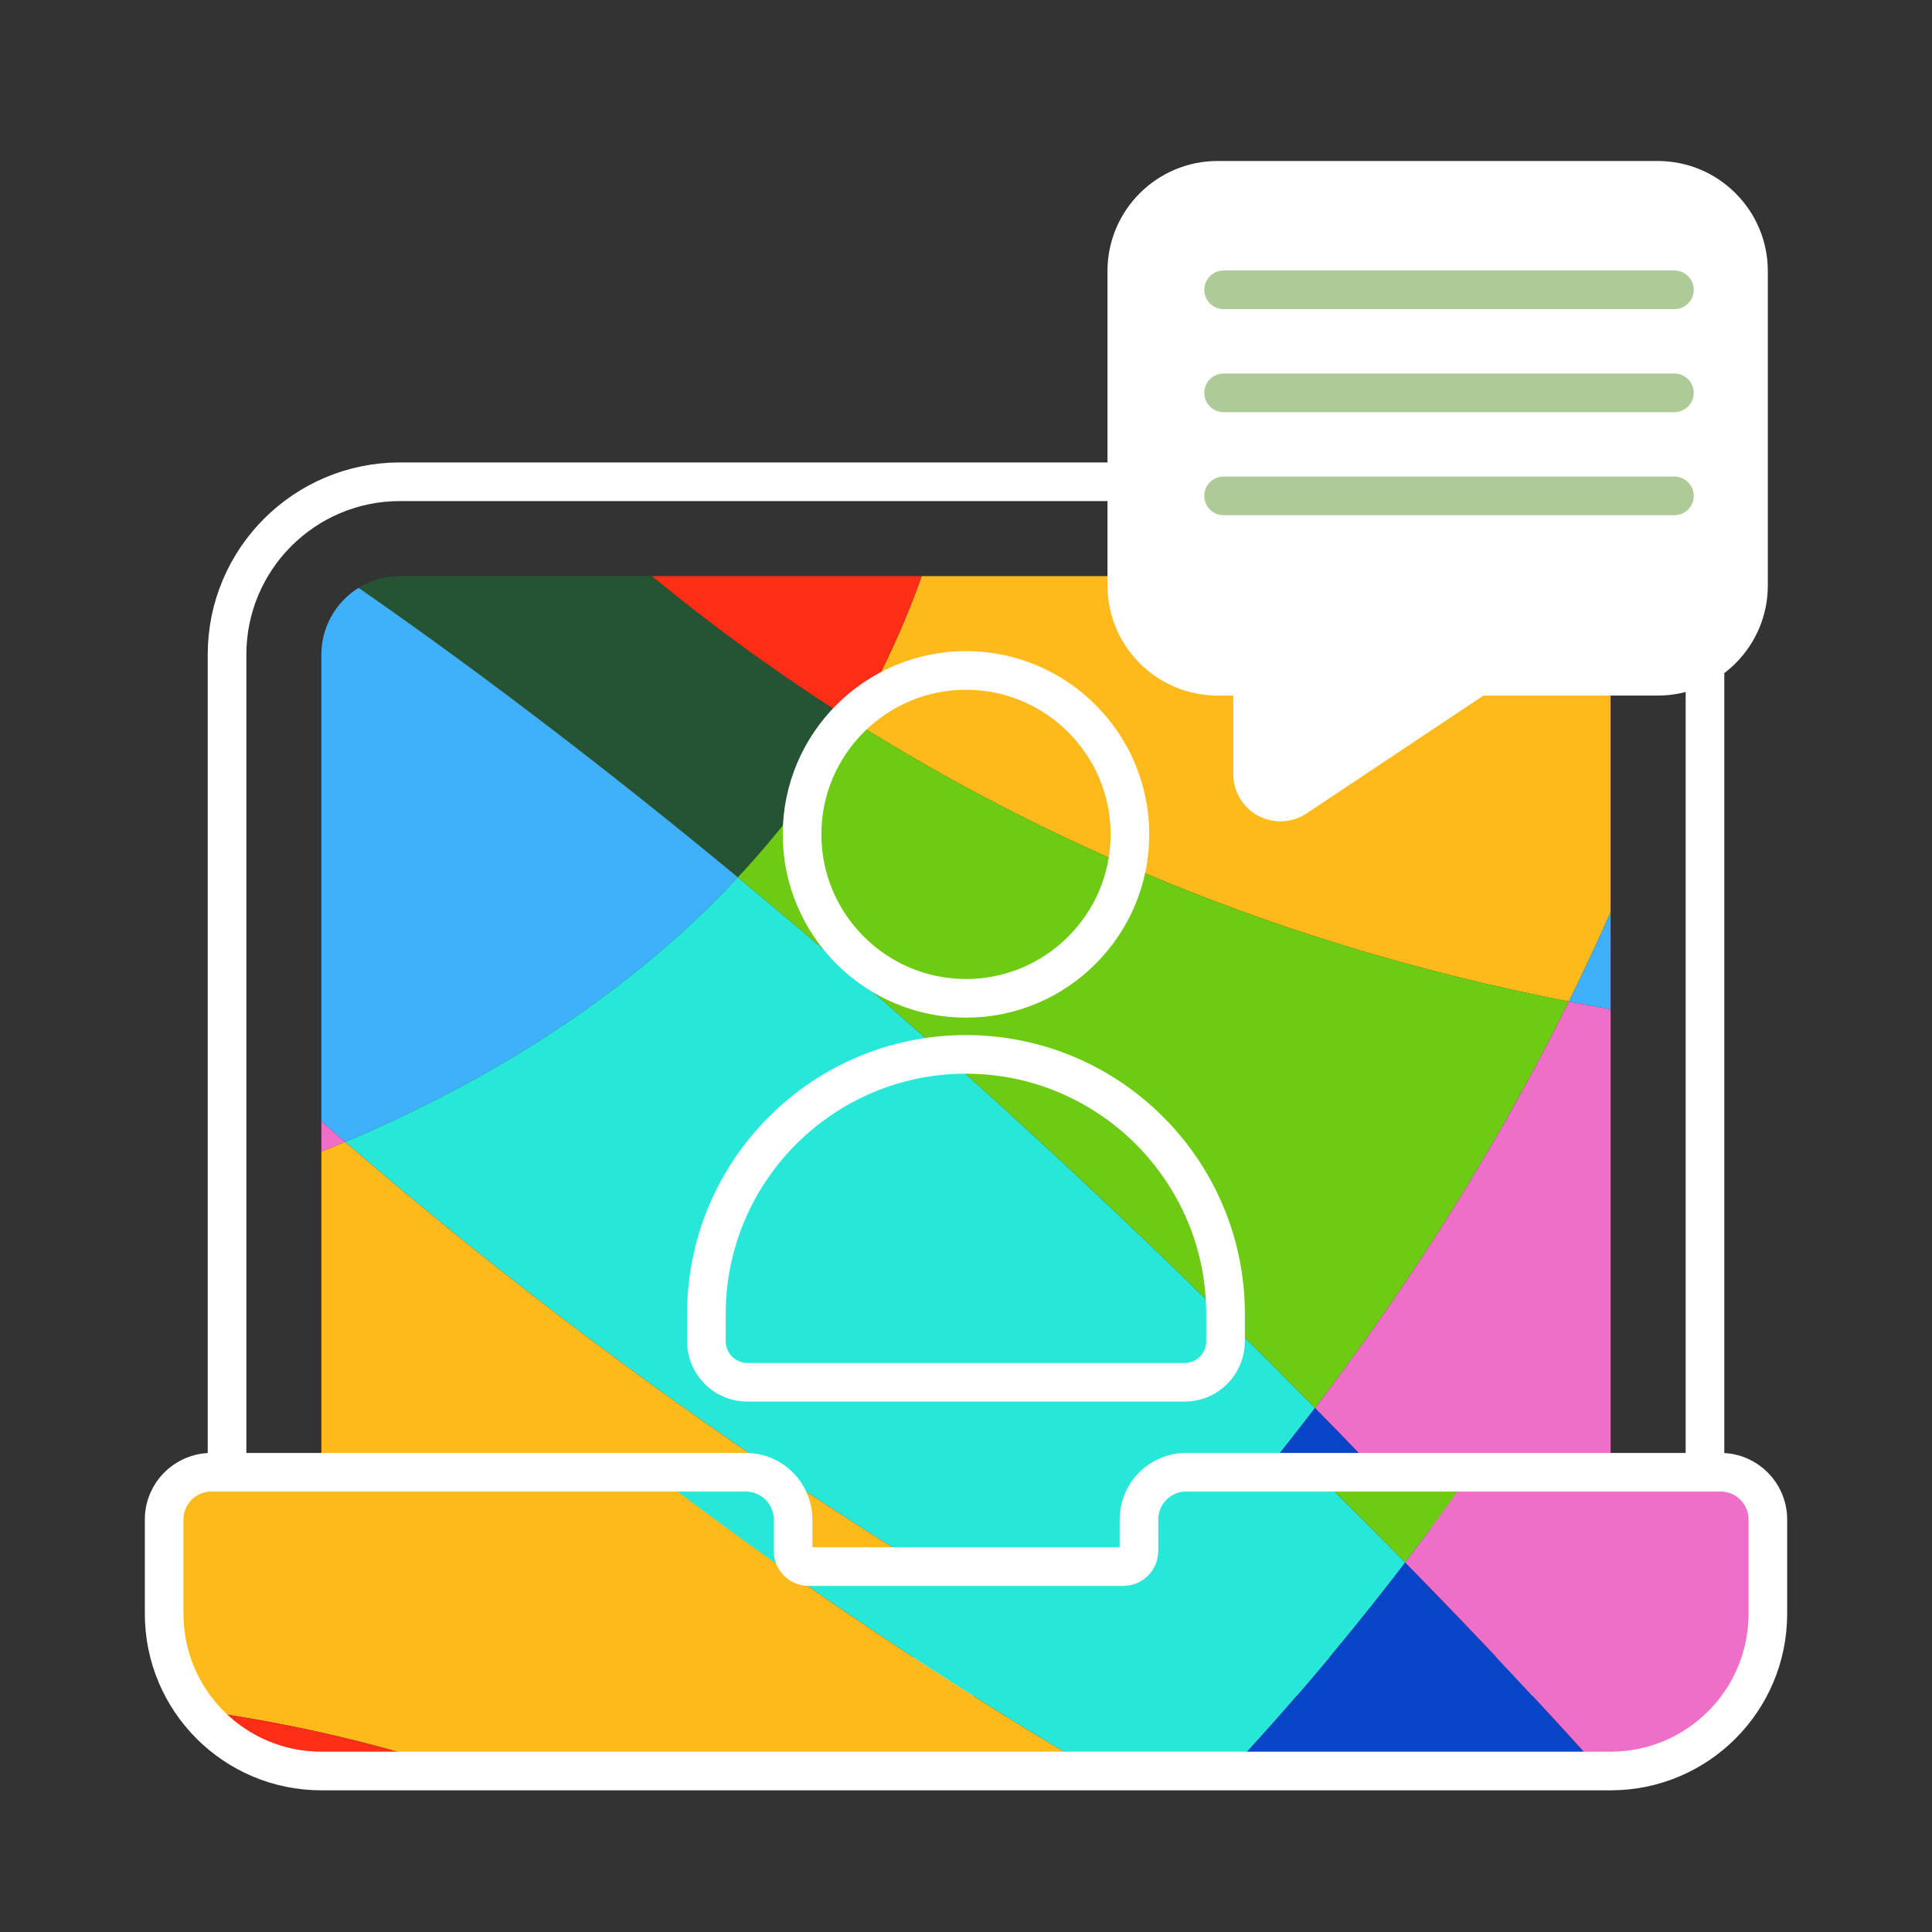 <?xml version="1.0" encoding="utf-8"?>
<!-- Generator: Adobe Illustrator 16.0.0, SVG Export Plug-In . SVG Version: 6.00 Build 0)  -->
<!DOCTYPE svg PUBLIC "-//W3C//DTD SVG 1.1//EN" "http://www.w3.org/Graphics/SVG/1.1/DTD/svg11.dtd">
<svg version="1.1" id="Layer_1" xmlns="http://www.w3.org/2000/svg" xmlns:xlink="http://www.w3.org/1999/xlink" x="0px" y="0px"
	 width="150px" height="150px" viewBox="0 0 150 150" enable-background="new 0 0 150 150" xml:space="preserve">
<rect x="0" y="0" width="150" height="150" fill="#333333" stroke="none"/>
<g>
	<path fill="none" stroke="#FFFFFF" stroke-width="3" stroke-linecap="round" stroke-linejoin="round" stroke-miterlimit="10" d="
		M128.711,130.176H21.289c-2.022,0-3.662-1.64-3.662-3.662V50.83c0-7.416,6.013-13.427,13.429-13.427h87.889
		c7.416,0,13.429,6.011,13.429,13.427v75.684C132.373,128.536,130.733,130.176,128.711,130.176z"/>
	<g>
		<defs>
			<path id="SVGID_1_" d="M24.952,122.851h100.096V50.83c0-3.371-2.731-6.104-6.104-6.104H31.056c-3.371,0-6.104,2.732-6.104,6.104
				V122.851z"/>
		</defs>
		<clipPath id="SVGID_2_">
			<use xlink:href="#SVGID_1_"  overflow="visible"/>
		</clipPath>
		<g clip-path="url(#SVGID_2_)">
			<path fill="#245433" d="M66.308,56.044c-11.825-7.435-20.659-15.229-26.691-21.382c-5.038,2.6-9.729,5.779-13.979,9.458
				c10.492,7.165,21.188,15.342,31.651,23.994C60.979,64.164,63.936,60.093,66.308,56.044z"/>
			<path fill="#3FB0FB" d="M57.289,68.114C46.825,59.462,36.13,51.285,25.638,44.12c-8.115,7.026-14.624,15.857-18.899,25.869
				c6.697,6.715,13.403,12.924,20.063,18.67C40.349,82.924,50.175,75.741,57.289,68.114z"/>
			<path fill="#FEB91A" d="M121.804,77.758c3.716-7.509,6.509-14.479,8.6-20.68c-12.305-17.521-32.319-29.232-55.112-30.217
				c-0.565,7.79-2.679,18.408-8.983,29.183C80.434,64.933,98.831,73.306,121.804,77.758z"/>
			<path fill="#EF6FC8" d="M6.738,69.989c-3.504,8.2-5.51,17.184-5.681,26.622c9.802-2.107,18.33-4.812,25.744-7.952
				C20.142,82.913,13.436,76.704,6.738,69.989z"/>
			<path fill="#27E7D8" d="M57.289,68.114c-7.114,7.627-16.94,14.81-30.487,20.545c20.376,17.586,40.283,30.804,58.021,40.667
				c6.548-6.75,12.27-13.451,17.273-20.007C88.746,95.71,73.286,81.351,57.289,68.114z"/>
			<path fill="#6DCB13" d="M57.289,68.114c15.997,13.236,31.457,27.596,44.808,41.205c8.476-11.108,14.878-21.795,19.707-31.562
				c-22.973-4.452-41.37-12.825-55.496-21.714C63.936,60.093,60.979,64.164,57.289,68.114z"/>
			<path fill="#FE2D15" d="M66.308,56.044c6.305-10.774,8.418-21.393,8.983-29.183c-1.038-0.047-2.076-0.073-3.123-0.073
				c-11.731,0-22.799,2.846-32.552,7.874C45.648,40.815,54.482,48.609,66.308,56.044z"/>
			<path fill="#FEB91A" d="M84.823,129.326c-17.738-9.863-37.646-23.081-58.021-40.667c-7.414,3.141-15.942,5.845-25.744,7.952
				c-0.008,0.434-0.017,0.868-0.017,1.305c0,7.828,1.271,15.364,3.606,22.407c27.534,2.996,47.022,14.123,60.675,27.059
				C72.523,141.373,78.999,135.332,84.823,129.326z"/>
			<path fill="#EF6FC8" d="M102.097,109.319c10.817,11.021,20.251,21.558,27.475,30.599c8.626-11.771,13.724-26.292,13.724-42.002
				c0-6.042-0.753-11.906-2.174-17.505c-6.767-0.563-13.204-1.47-19.317-2.653C116.975,87.524,110.572,98.211,102.097,109.319z"/>
			<path fill="#3FB0FB" d="M121.804,77.758c6.113,1.184,12.551,2.09,19.317,2.653c-2.148-8.488-5.822-16.372-10.718-23.333
				C128.312,63.279,125.52,70.249,121.804,77.758z"/>
			<path fill="#0844C7" d="M84.823,129.326c14.583,8.111,27.703,13.956,38.412,18.094c2.278-2.351,4.397-4.86,6.336-7.502
				c-7.224-9.041-16.657-19.577-27.475-30.599C97.093,115.875,91.371,122.576,84.823,129.326z"/>
			<path fill="#FE2D15" d="M4.647,120.323c6.43,19.378,20.962,35.058,39.587,43.02c7.646-5.259,14.654-10.595,21.088-15.961
				C51.67,134.446,32.182,123.319,4.647,120.323z"/>
			<path fill="#27E7D8" d="M65.322,147.382c7.162,6.787,12.715,14.07,16.981,20.941c15.968-2.28,30.225-9.86,40.932-20.903
				c-10.709-4.138-23.829-9.982-38.412-18.094C78.999,135.332,72.523,141.373,65.322,147.382z"/>
			<path fill="#EF6FC8" d="M65.322,147.382c-6.434,5.366-13.442,10.702-21.088,15.961c8.576,3.667,18.018,5.7,27.934,5.7
				c3.441,0,6.825-0.25,10.136-0.72C78.037,161.452,72.484,154.169,65.322,147.382z"/>
		</g>
	</g>
	<g>
		<path fill="none" stroke="#FFFFFF" stroke-width="3" stroke-linecap="round" stroke-linejoin="round" stroke-miterlimit="10" d="
			M91.974,107.321H58.028c-1.757,0-3.183-1.425-3.183-3.183v-2.121c0-11.113,9.041-20.155,20.154-20.155s20.154,9.042,20.154,20.155
			v2.121C95.154,105.896,93.729,107.321,91.974,107.321z"/>
		<path fill="none" stroke="#FFFFFF" stroke-width="3" stroke-linecap="round" stroke-linejoin="round" stroke-miterlimit="10" d="
			M75,77.51c-7.018,0-12.729-5.711-12.729-12.729c0-7.02,5.712-12.729,12.729-12.729s12.729,5.71,12.729,12.729
			C87.729,71.799,82.018,77.51,75,77.51z"/>
	</g>
	<g>
		<defs>
			<path id="SVGID_3_" d="M125.048,137.5H24.952c-6.743,0-12.207-5.465-12.207-12.207v-7.324c0-2.022,1.64-3.662,3.662-3.662h41.504
				c2.022,0,3.662,1.64,3.662,3.662v2.441c0,0.674,0.545,1.221,1.22,1.221h24.414c0.675,0,1.222-0.547,1.222-1.221v-2.441
				c0-2.022,1.638-3.662,3.66-3.662h41.506c2.021,0,3.66,1.64,3.66,3.662v7.324C137.255,132.035,131.791,137.5,125.048,137.5z"/>
		</defs>
		<clipPath id="SVGID_4_">
			<use xlink:href="#SVGID_3_"  overflow="visible"/>
		</clipPath>
		<g clip-path="url(#SVGID_4_)">
			<path fill="#245433" d="M73.308,68.044c-11.825-7.435-20.659-15.229-26.691-21.382c-5.038,2.6-9.729,5.779-13.979,9.458
				c10.492,7.165,21.188,15.342,31.651,23.994C67.979,76.164,70.936,72.093,73.308,68.044z"/>
			<path fill="#3FB0FB" d="M64.289,80.114C53.825,71.462,43.13,63.285,32.638,56.12c-8.115,7.026-14.624,15.857-18.899,25.869
				c6.697,6.715,13.403,12.924,20.063,18.67C47.349,94.924,57.175,87.741,64.289,80.114z"/>
			<path fill="#FEB91A" d="M128.804,89.758c3.716-7.509,6.509-14.479,8.6-20.68c-12.305-17.521-32.319-29.232-55.112-30.217
				c-0.565,7.79-2.679,18.408-8.983,29.183C87.434,76.933,105.831,85.306,128.804,89.758z"/>
			<path fill="#EF6FC8" d="M13.738,81.989c-3.504,8.2-5.51,17.184-5.681,26.622c9.802-2.107,18.33-4.812,25.744-7.952
				C27.142,94.913,20.436,88.704,13.738,81.989z"/>
			<path fill="#27E7D8" d="M64.289,80.114c-7.114,7.627-16.94,14.81-30.487,20.545c20.376,17.586,40.283,30.804,58.021,40.667
				c6.548-6.75,12.27-13.451,17.273-20.007C95.746,107.71,80.286,93.351,64.289,80.114z"/>
			<path fill="#6DCB13" d="M64.289,80.114c15.997,13.236,31.457,27.596,44.808,41.205c8.476-11.108,14.878-21.795,19.707-31.562
				c-22.973-4.452-41.37-12.825-55.496-21.714C70.936,72.093,67.979,76.164,64.289,80.114z"/>
			<path fill="#FE2D15" d="M73.308,68.044c6.305-10.774,8.418-21.393,8.983-29.183c-1.038-0.047-2.076-0.073-3.123-0.073
				c-11.731,0-22.799,2.846-32.552,7.874C52.648,52.815,61.482,60.609,73.308,68.044z"/>
			<path fill="#FEB91A" d="M91.823,141.326c-17.738-9.863-37.646-23.081-58.021-40.667c-7.414,3.141-15.942,5.845-25.744,7.952
				c-0.008,0.434-0.017,0.868-0.017,1.305c0,7.828,1.271,15.364,3.606,22.407c27.534,2.996,47.022,14.123,60.675,27.059
				C79.523,153.373,85.999,147.332,91.823,141.326z"/>
			<path fill="#EF6FC8" d="M109.097,121.319c10.817,11.021,20.251,21.558,27.475,30.599c8.626-11.771,13.724-26.292,13.724-42.002
				c0-6.042-0.753-11.906-2.174-17.505c-6.767-0.563-13.204-1.47-19.317-2.653C123.975,99.524,117.572,110.211,109.097,121.319z"/>
			<path fill="#3FB0FB" d="M128.804,89.758c6.113,1.184,12.551,2.09,19.317,2.653c-2.148-8.488-5.822-16.372-10.718-23.333
				C135.312,75.279,132.52,82.249,128.804,89.758z"/>
			<path fill="#0844C7" d="M91.823,141.326c14.583,8.111,27.703,13.956,38.412,18.094c2.278-2.351,4.397-4.86,6.336-7.502
				c-7.224-9.041-16.657-19.577-27.475-30.599C104.093,127.875,98.371,134.576,91.823,141.326z"/>
			<path fill="#FE2D15" d="M11.647,132.323c6.43,19.378,20.962,35.058,39.587,43.02c7.646-5.259,14.654-10.595,21.088-15.961
				C58.67,146.446,39.182,135.319,11.647,132.323z"/>
			<path fill="#27E7D8" d="M72.322,159.382c7.162,6.787,12.715,14.07,16.981,20.941c15.968-2.28,30.225-9.86,40.932-20.903
				c-10.709-4.138-23.829-9.982-38.412-18.094C85.999,147.332,79.523,153.373,72.322,159.382z"/>
			<path fill="#EF6FC8" d="M72.322,159.382c-6.434,5.366-13.442,10.702-21.088,15.961c8.576,3.667,18.018,5.7,27.934,5.7
				c3.441,0,6.825-0.25,10.136-0.72C85.037,173.452,79.484,166.169,72.322,159.382z"/>
		</g>
	</g>
	<path fill="none" stroke="#FFFFFF" stroke-width="3" stroke-linecap="round" stroke-linejoin="round" stroke-miterlimit="10" d="
		M125.048,137.5H24.952c-6.743,0-12.207-5.465-12.207-12.207v-7.324c0-2.022,1.64-3.662,3.662-3.662h41.504
		c2.022,0,3.662,1.64,3.662,3.662v2.441c0,0.674,0.545,1.221,1.22,1.221h24.414c0.675,0,1.222-0.547,1.222-1.221v-2.441
		c0-2.022,1.638-3.662,3.66-3.662h41.506c2.021,0,3.66,1.64,3.66,3.662v7.324C137.255,132.035,131.791,137.5,125.048,137.5z"/>
	<g>
		<g>
			<g>
				<path fill="#FFFFFF" d="M99.414,63.77c-0.593,0-1.188-0.144-1.729-0.434c-1.189-0.637-1.934-1.878-1.934-3.229v-6.104h-1.22
					c-4.713,0-8.547-3.833-8.547-8.545V21.046c0-4.713,3.834-8.546,8.547-8.546h34.179c4.711,0,8.544,3.833,8.544,8.546v24.413
					c0,4.712-3.833,8.545-8.544,8.545h-13.539l-13.727,9.15C100.833,63.562,100.125,63.77,99.414,63.77z"/>
			</g>
		</g>
		<g>
			
				<line opacity="0.5" fill="none" stroke="#5D9732" stroke-width="3" stroke-linecap="round" stroke-linejoin="round" stroke-miterlimit="10" x1="95" y1="22.5" x2="130" y2="22.5"/>
			
				<line opacity="0.5" fill="none" stroke="#5D9732" stroke-width="3" stroke-linecap="round" stroke-linejoin="round" stroke-miterlimit="10" x1="95" y1="30.5" x2="130" y2="30.5"/>
			
				<line opacity="0.5" fill="none" stroke="#5D9732" stroke-width="3" stroke-linecap="round" stroke-linejoin="round" stroke-miterlimit="10" x1="95" y1="38.5" x2="130" y2="38.5"/>
		</g>
	</g>
</g>
</svg>
